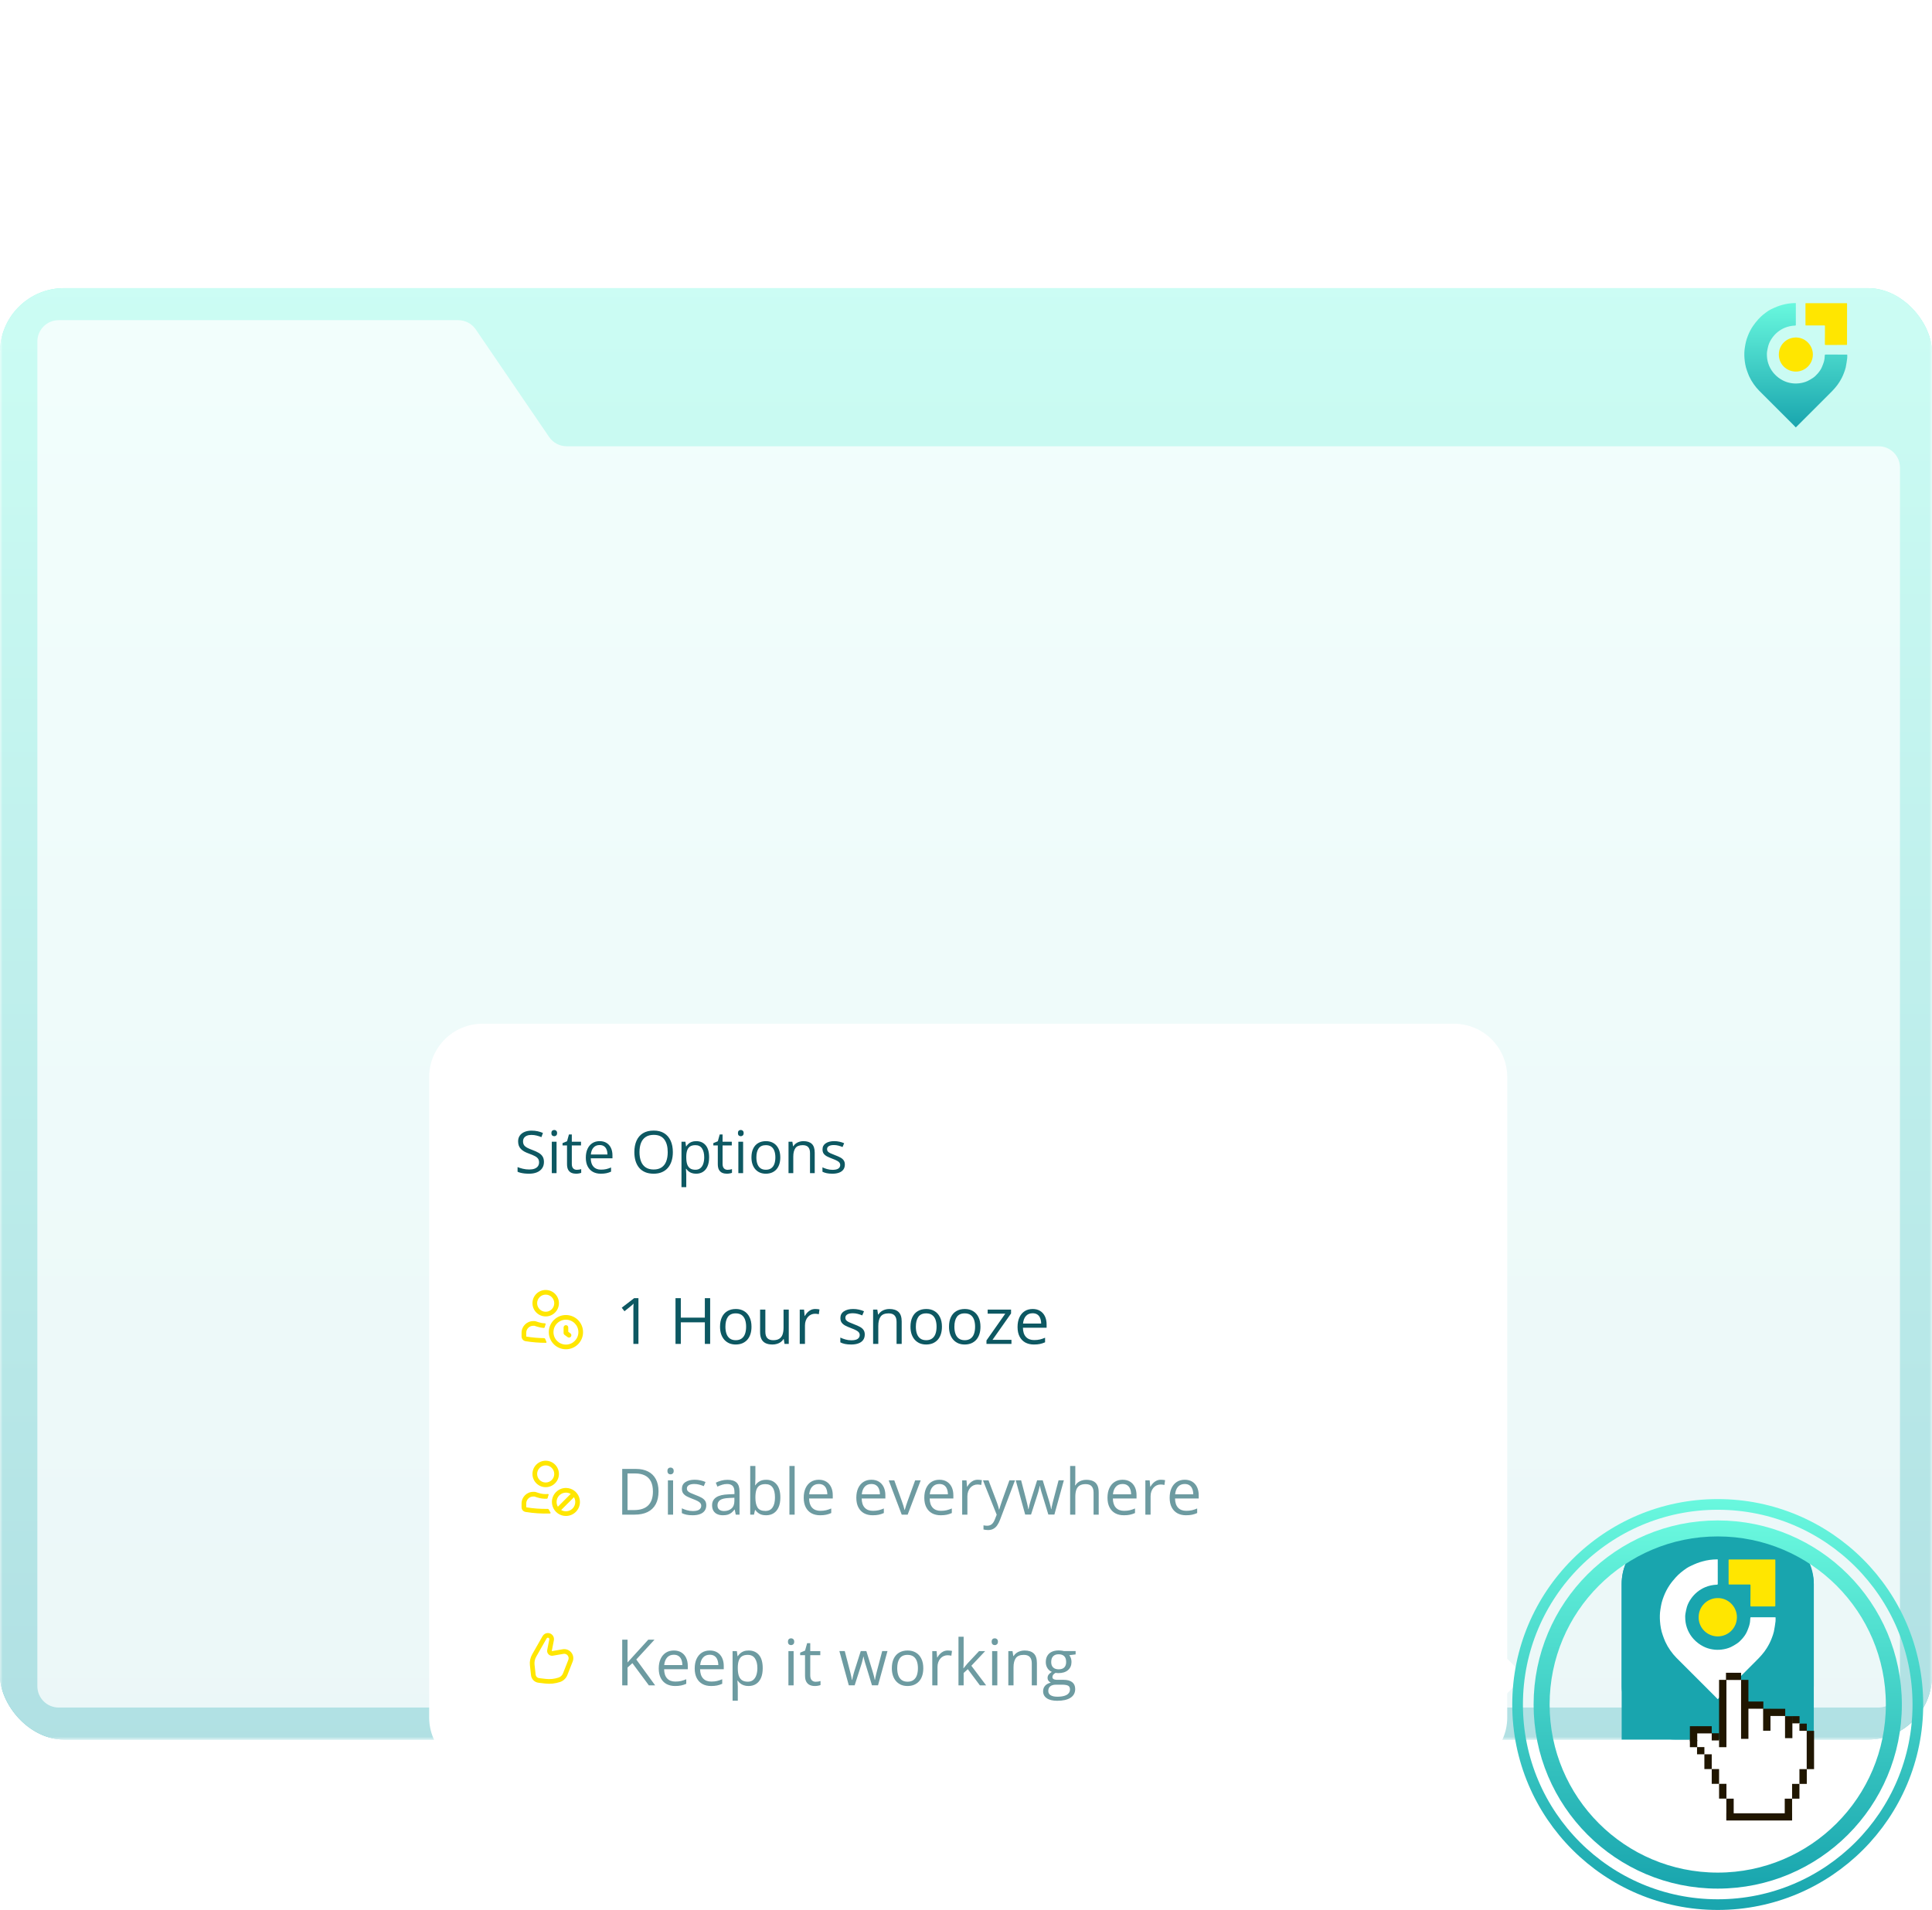 <svg width="362" height="358" viewBox="0 0 362 358" fill="none" xmlns="http://www.w3.org/2000/svg">
<mask id="mask0_1846_1750" style="mask-type:alpha" maskUnits="userSpaceOnUse" x="0" y="0" width="362" height="326">
<rect width="362" height="326" fill="#C4C4C4"/>
</mask>
<g mask="url(#mask0_1846_1750)">
<rect y="54" width="362" height="272" rx="12" fill="url(#paint0_linear_1846_1750)"/>
<rect y="54" width="362" height="272" rx="12" fill="white" fill-opacity="0.66"/>
<path d="M7 64C7 61.791 8.791 60 11 60H85.847C87.17 60 88.407 60.654 89.153 61.747L102.885 81.889C103.63 82.982 104.867 83.636 106.19 83.636H352C354.209 83.636 356 85.427 356 87.636V316C356 318.209 354.209 320 352 320H11C8.791 320 7 318.209 7 316V64Z" fill="white" fill-opacity="0.75"/>
</g>
<g filter="url(#filter0_d_1846_1750)">
<path fill-rule="evenodd" clip-rule="evenodd" d="M90.413 187.852C84.891 187.852 80.413 192.329 80.413 197.852V317.852C80.413 323.375 84.891 327.852 90.413 327.852H272.413C277.936 327.852 282.413 323.375 282.413 317.852V313.338L285.656 310.095L282.413 306.852V197.852C282.413 192.329 277.936 187.852 272.413 187.852H90.413Z" fill="white"/>
<path d="M101.919 213.763C101.919 214.228 101.802 214.626 101.57 214.955C101.341 215.281 101.018 215.53 100.603 215.702C100.188 215.874 99.699 215.959 99.137 215.959C98.839 215.959 98.558 215.945 98.293 215.917C98.028 215.888 97.785 215.847 97.563 215.793C97.341 215.739 97.146 215.673 96.977 215.594V214.719C97.246 214.83 97.574 214.934 97.96 215.03C98.347 215.123 98.752 215.17 99.174 215.17C99.568 215.17 99.901 215.118 100.173 215.014C100.445 214.907 100.651 214.755 100.791 214.558C100.934 214.357 101.006 214.117 101.006 213.838C101.006 213.569 100.947 213.346 100.828 213.167C100.71 212.984 100.513 212.819 100.238 212.672C99.966 212.522 99.593 212.363 99.121 212.194C98.787 212.076 98.494 211.947 98.24 211.808C97.985 211.664 97.772 211.503 97.6 211.324C97.429 211.145 97.298 210.938 97.208 210.701C97.122 210.465 97.079 210.194 97.079 209.89C97.079 209.471 97.185 209.113 97.396 208.816C97.611 208.515 97.907 208.286 98.283 208.128C98.662 207.967 99.097 207.887 99.588 207.887C100.007 207.887 100.393 207.926 100.748 208.005C101.106 208.084 101.434 208.189 101.731 208.322L101.446 209.106C101.163 208.988 100.863 208.889 100.544 208.811C100.229 208.732 99.903 208.692 99.566 208.692C99.23 208.692 98.945 208.743 98.712 208.843C98.483 208.939 98.308 209.077 98.186 209.256C98.064 209.435 98.003 209.648 98.003 209.896C98.003 210.171 98.061 210.4 98.175 210.583C98.293 210.766 98.48 210.929 98.734 211.072C98.992 211.211 99.332 211.358 99.754 211.512C100.216 211.681 100.608 211.86 100.931 212.049C101.253 212.236 101.498 212.465 101.666 212.737C101.835 213.005 101.919 213.347 101.919 213.763ZM104.282 209.965V215.852H103.391V209.965H104.282ZM103.847 207.763C103.994 207.763 104.119 207.812 104.223 207.908C104.33 208.001 104.384 208.148 104.384 208.349C104.384 208.546 104.33 208.692 104.223 208.789C104.119 208.886 103.994 208.934 103.847 208.934C103.693 208.934 103.564 208.886 103.46 208.789C103.36 208.692 103.31 208.546 103.31 208.349C103.31 208.148 103.36 208.001 103.46 207.908C103.564 207.812 103.693 207.763 103.847 207.763ZM108.074 215.229C108.221 215.229 108.371 215.216 108.525 215.191C108.679 215.166 108.805 215.136 108.901 215.1V215.793C108.797 215.84 108.652 215.879 108.466 215.911C108.284 215.943 108.105 215.959 107.929 215.959C107.618 215.959 107.335 215.906 107.08 215.798C106.826 215.687 106.622 215.501 106.468 215.24C106.318 214.978 106.243 214.617 106.243 214.155V210.664H105.405V210.229L106.248 209.879L106.602 208.601H107.14V209.965H108.864V210.664H107.14V214.128C107.14 214.497 107.224 214.772 107.392 214.955C107.564 215.138 107.791 215.229 108.074 215.229ZM112.36 209.858C112.862 209.858 113.291 209.969 113.649 210.191C114.007 210.413 114.281 210.724 114.471 211.125C114.661 211.523 114.756 211.988 114.756 212.522V213.075H110.69C110.701 213.766 110.872 214.293 111.205 214.654C111.538 215.016 112.008 215.197 112.613 215.197C112.985 215.197 113.314 215.163 113.601 215.095C113.887 215.027 114.185 214.926 114.493 214.794V215.578C114.195 215.711 113.9 215.807 113.606 215.868C113.316 215.929 112.973 215.959 112.575 215.959C112.009 215.959 111.515 215.845 111.093 215.616C110.674 215.383 110.348 215.043 110.115 214.595C109.882 214.148 109.766 213.6 109.766 212.952C109.766 212.318 109.872 211.77 110.083 211.308C110.298 210.843 110.599 210.485 110.985 210.234C111.376 209.983 111.834 209.858 112.36 209.858ZM112.349 210.588C111.873 210.588 111.494 210.744 111.211 211.056C110.928 211.367 110.76 211.802 110.706 212.361H113.821C113.818 212.01 113.762 211.702 113.655 211.437C113.551 211.168 113.391 210.961 113.177 210.814C112.962 210.664 112.686 210.588 112.349 210.588ZM126.073 211.915C126.073 212.52 125.996 213.072 125.842 213.569C125.688 214.063 125.459 214.49 125.154 214.848C124.853 215.202 124.479 215.476 124.032 215.669C123.584 215.863 123.065 215.959 122.474 215.959C121.865 215.959 121.334 215.863 120.879 215.669C120.428 215.476 120.052 215.2 119.751 214.842C119.454 214.484 119.23 214.056 119.079 213.559C118.933 213.061 118.859 212.509 118.859 211.904C118.859 211.102 118.992 210.399 119.257 209.793C119.522 209.188 119.923 208.717 120.46 208.381C121.001 208.044 121.677 207.876 122.49 207.876C123.267 207.876 123.921 208.042 124.451 208.375C124.984 208.708 125.387 209.178 125.659 209.783C125.935 210.384 126.073 211.095 126.073 211.915ZM119.821 211.915C119.821 212.581 119.916 213.158 120.105 213.645C120.295 214.132 120.585 214.507 120.975 214.772C121.369 215.037 121.869 215.17 122.474 215.17C123.083 215.17 123.58 215.037 123.967 214.772C124.357 214.507 124.646 214.132 124.832 213.645C125.018 213.158 125.111 212.581 125.111 211.915C125.111 210.902 124.898 210.11 124.472 209.541C124.05 208.968 123.389 208.682 122.49 208.682C121.881 208.682 121.38 208.812 120.986 209.074C120.592 209.335 120.299 209.708 120.105 210.191C119.916 210.671 119.821 211.245 119.821 211.915ZM130.455 209.858C131.189 209.858 131.775 210.11 132.212 210.615C132.649 211.12 132.867 211.879 132.867 212.893C132.867 213.562 132.767 214.124 132.566 214.579C132.366 215.034 132.083 215.378 131.718 215.61C131.356 215.843 130.928 215.959 130.434 215.959C130.122 215.959 129.849 215.918 129.612 215.836C129.376 215.754 129.174 215.643 129.005 215.503C128.837 215.363 128.697 215.211 128.586 215.046H128.522C128.533 215.186 128.545 215.354 128.559 215.551C128.577 215.748 128.586 215.92 128.586 216.067V218.484H127.689V209.965H128.425L128.543 210.835H128.586C128.701 210.656 128.841 210.493 129.005 210.347C129.17 210.196 129.37 210.078 129.607 209.992C129.847 209.903 130.13 209.858 130.455 209.858ZM130.3 210.61C129.891 210.61 129.562 210.689 129.311 210.846C129.064 211.004 128.884 211.24 128.769 211.555C128.654 211.867 128.593 212.259 128.586 212.731V212.903C128.586 213.401 128.64 213.822 128.747 214.166C128.858 214.509 129.039 214.771 129.29 214.95C129.544 215.129 129.884 215.218 130.31 215.218C130.676 215.218 130.98 215.12 131.224 214.923C131.467 214.726 131.648 214.452 131.766 214.101C131.888 213.747 131.949 213.34 131.949 212.882C131.949 212.187 131.813 211.636 131.54 211.228C131.272 210.816 130.858 210.61 130.3 210.61ZM136.326 215.229C136.473 215.229 136.623 215.216 136.777 215.191C136.931 215.166 137.057 215.136 137.153 215.1V215.793C137.049 215.84 136.904 215.879 136.718 215.911C136.536 215.943 136.356 215.959 136.181 215.959C135.87 215.959 135.587 215.906 135.332 215.798C135.078 215.687 134.874 215.501 134.72 215.24C134.57 214.978 134.495 214.617 134.495 214.155V210.664H133.657V210.229L134.5 209.879L134.854 208.601H135.391V209.965H137.116V210.664H135.391V214.128C135.391 214.497 135.476 214.772 135.644 214.955C135.816 215.138 136.043 215.229 136.326 215.229ZM139.237 209.965V215.852H138.346V209.965H139.237ZM138.802 207.763C138.949 207.763 139.074 207.812 139.178 207.908C139.286 208.001 139.339 208.148 139.339 208.349C139.339 208.546 139.286 208.692 139.178 208.789C139.074 208.886 138.949 208.934 138.802 208.934C138.648 208.934 138.519 208.886 138.415 208.789C138.315 208.692 138.265 208.546 138.265 208.349C138.265 208.148 138.315 208.001 138.415 207.908C138.519 207.812 138.648 207.763 138.802 207.763ZM146.203 212.898C146.203 213.381 146.141 213.813 146.016 214.192C145.89 214.572 145.709 214.892 145.473 215.154C145.237 215.415 144.95 215.616 144.614 215.755C144.281 215.891 143.903 215.959 143.48 215.959C143.086 215.959 142.725 215.891 142.395 215.755C142.07 215.616 141.787 215.415 141.547 215.154C141.31 214.892 141.126 214.572 140.994 214.192C140.865 213.813 140.8 213.381 140.8 212.898C140.8 212.253 140.909 211.706 141.128 211.254C141.346 210.8 141.658 210.454 142.062 210.218C142.471 209.978 142.956 209.858 143.518 209.858C144.055 209.858 144.524 209.978 144.925 210.218C145.33 210.458 145.643 210.805 145.865 211.26C146.091 211.711 146.203 212.257 146.203 212.898ZM141.724 212.898C141.724 213.371 141.787 213.781 141.912 214.128C142.037 214.475 142.231 214.744 142.492 214.934C142.753 215.123 143.09 215.218 143.502 215.218C143.91 215.218 144.245 215.123 144.506 214.934C144.771 214.744 144.966 214.475 145.092 214.128C145.217 213.781 145.28 213.371 145.28 212.898C145.28 212.429 145.217 212.024 145.092 211.684C144.966 211.34 144.773 211.075 144.512 210.889C144.25 210.703 143.912 210.61 143.496 210.61C142.884 210.61 142.435 210.812 142.148 211.217C141.865 211.621 141.724 212.182 141.724 212.898ZM150.533 209.858C151.231 209.858 151.759 210.03 152.117 210.374C152.475 210.714 152.654 211.262 152.654 212.017V215.852H151.773V212.076C151.773 211.586 151.661 211.219 151.435 210.975C151.213 210.732 150.871 210.61 150.409 210.61C149.757 210.61 149.299 210.794 149.034 211.163C148.769 211.532 148.637 212.067 148.637 212.769V215.852H147.745V209.965H148.465L148.599 210.814H148.647C148.773 210.606 148.932 210.433 149.125 210.293C149.319 210.15 149.535 210.042 149.775 209.971C150.015 209.896 150.268 209.858 150.533 209.858ZM158.299 214.241C158.299 214.617 158.204 214.934 158.015 215.191C157.828 215.446 157.56 215.637 157.209 215.766C156.862 215.895 156.446 215.959 155.963 215.959C155.551 215.959 155.195 215.927 154.894 215.863C154.593 215.798 154.33 215.707 154.104 215.589V214.767C154.344 214.885 154.631 214.993 154.964 215.089C155.297 215.186 155.637 215.234 155.984 215.234C156.493 215.234 156.862 215.152 157.091 214.987C157.32 214.823 157.434 214.599 157.434 214.316C157.434 214.155 157.388 214.013 157.295 213.892C157.205 213.766 157.053 213.646 156.838 213.532C156.623 213.414 156.326 213.285 155.947 213.145C155.571 213.002 155.245 212.86 154.969 212.721C154.697 212.577 154.486 212.404 154.335 212.2C154.189 211.996 154.115 211.731 154.115 211.405C154.115 210.907 154.316 210.526 154.717 210.261C155.121 209.992 155.651 209.858 156.307 209.858C156.661 209.858 156.992 209.894 157.3 209.965C157.612 210.033 157.902 210.126 158.17 210.245L157.87 210.959C157.626 210.855 157.366 210.767 157.091 210.696C156.815 210.624 156.534 210.588 156.247 210.588C155.836 210.588 155.519 210.656 155.297 210.792C155.078 210.929 154.969 211.115 154.969 211.351C154.969 211.534 155.019 211.684 155.12 211.802C155.223 211.92 155.388 212.031 155.614 212.135C155.839 212.239 156.136 212.361 156.505 212.5C156.874 212.637 157.193 212.778 157.461 212.925C157.73 213.068 157.936 213.243 158.079 213.451C158.226 213.655 158.299 213.918 158.299 214.241Z" fill="#0D5862"/>
<path fill-rule="evenodd" clip-rule="evenodd" d="M102.247 237.748C100.878 237.748 99.768 238.858 99.768 240.227C99.768 241.596 100.878 242.706 102.247 242.706C103.616 242.706 104.726 241.596 104.726 240.227C104.726 238.858 103.616 237.748 102.247 237.748ZM100.643 240.227C100.643 239.341 101.361 238.623 102.247 238.623C103.133 238.623 103.851 239.341 103.851 240.227C103.851 241.113 103.133 241.831 102.247 241.831C101.361 241.831 100.643 241.113 100.643 240.227Z" fill="#FFE600"/>
<path d="M98.601 245.769C98.601 245.044 99.189 244.456 99.913 244.456H100.112C100.128 244.456 100.143 244.459 100.158 244.464L100.662 244.628C101.059 244.758 101.467 244.837 101.878 244.867C101.965 244.873 102.041 244.813 102.06 244.728C102.104 244.538 102.162 244.352 102.231 244.173C102.262 244.094 102.204 244.006 102.119 244.004C101.719 243.992 101.32 243.923 100.934 243.797L100.429 243.632C100.327 243.598 100.22 243.581 100.112 243.581H99.913C98.705 243.581 97.726 244.561 97.726 245.769V246.462C97.726 246.901 98.044 247.276 98.478 247.347C99.737 247.552 101.008 247.654 102.28 247.652C102.369 247.652 102.424 247.557 102.385 247.477C102.299 247.306 102.225 247.128 102.164 246.944C102.131 246.846 102.041 246.777 101.937 246.775C100.827 246.76 99.718 246.663 98.619 246.483C98.609 246.482 98.601 246.473 98.601 246.462V245.769Z" fill="#FFE600"/>
<path d="M106.476 244.777C106.476 244.536 106.28 244.34 106.038 244.34C105.797 244.34 105.601 244.536 105.601 244.777V245.811C105.601 245.951 105.668 246.083 105.781 246.165L106.364 246.589C106.56 246.731 106.833 246.688 106.976 246.493C107.118 246.297 107.075 246.024 106.879 245.882L106.476 245.588V244.777Z" fill="#FFE600"/>
<path fill-rule="evenodd" clip-rule="evenodd" d="M106.038 248.861C107.81 248.861 109.247 247.424 109.247 245.652C109.247 243.88 107.81 242.444 106.038 242.444C104.267 242.444 102.83 243.88 102.83 245.652C102.83 247.424 104.267 248.861 106.038 248.861ZM106.038 247.986C107.327 247.986 108.372 246.941 108.372 245.652C108.372 244.364 107.327 243.319 106.038 243.319C104.75 243.319 103.705 244.364 103.705 245.652C103.705 246.941 104.75 247.986 106.038 247.986Z" fill="#FFE600"/>
<path d="M119.626 247.852H118.677V241.782C118.677 241.551 118.677 241.354 118.677 241.19C118.681 241.022 118.685 240.87 118.689 240.733C118.697 240.592 118.706 240.45 118.718 240.305C118.597 240.43 118.484 240.538 118.378 240.627C118.273 240.713 118.142 240.821 117.986 240.95L117.007 241.735L116.497 241.073L118.818 239.286H119.626V247.852ZM133.062 247.852H132.066V243.815H127.566V247.852H126.57V239.286H127.566V242.936H132.066V239.286H133.062V247.852ZM140.808 244.629C140.808 245.157 140.74 245.627 140.603 246.042C140.466 246.456 140.269 246.805 140.011 247.09C139.753 247.375 139.441 247.594 139.074 247.747C138.71 247.895 138.298 247.969 137.837 247.969C137.408 247.969 137.013 247.895 136.654 247.747C136.298 247.594 135.99 247.375 135.728 247.09C135.47 246.805 135.269 246.456 135.124 246.042C134.984 245.627 134.913 245.157 134.913 244.629C134.913 243.926 135.033 243.329 135.271 242.836C135.509 242.34 135.849 241.963 136.29 241.706C136.736 241.444 137.265 241.313 137.878 241.313C138.464 241.313 138.976 241.444 139.413 241.706C139.855 241.967 140.197 242.346 140.439 242.842C140.685 243.334 140.808 243.93 140.808 244.629ZM135.921 244.629C135.921 245.145 135.99 245.592 136.126 245.971C136.263 246.35 136.474 246.643 136.759 246.85C137.044 247.057 137.411 247.161 137.861 247.161C138.306 247.161 138.671 247.057 138.956 246.85C139.245 246.643 139.458 246.35 139.595 245.971C139.732 245.592 139.8 245.145 139.8 244.629C139.8 244.118 139.732 243.676 139.595 243.305C139.458 242.93 139.247 242.641 138.962 242.438C138.677 242.235 138.308 242.133 137.855 242.133C137.187 242.133 136.697 242.354 136.384 242.795C136.076 243.237 135.921 243.848 135.921 244.629ZM147.792 241.43V247.852H146.995L146.855 246.95H146.802C146.669 247.172 146.497 247.36 146.286 247.512C146.076 247.665 145.837 247.778 145.572 247.852C145.31 247.93 145.031 247.969 144.734 247.969C144.226 247.969 143.8 247.887 143.456 247.723C143.113 247.559 142.853 247.305 142.677 246.961C142.505 246.618 142.419 246.176 142.419 245.637V241.43H143.404V245.567C143.404 246.102 143.525 246.502 143.767 246.768C144.009 247.03 144.378 247.161 144.874 247.161C145.351 247.161 145.73 247.071 146.011 246.891C146.296 246.711 146.501 246.448 146.626 246.1C146.751 245.749 146.814 245.319 146.814 244.811V241.43H147.792ZM152.767 241.313C152.896 241.313 153.031 241.321 153.171 241.336C153.312 241.348 153.437 241.366 153.546 241.389L153.423 242.292C153.318 242.264 153.201 242.243 153.072 242.227C152.943 242.211 152.822 242.204 152.708 242.204C152.451 242.204 152.206 242.256 151.976 242.362C151.749 242.463 151.55 242.612 151.378 242.807C151.206 242.999 151.072 243.231 150.974 243.504C150.876 243.774 150.828 244.075 150.828 244.407V247.852H149.849V241.43H150.658L150.763 242.614H150.804C150.937 242.375 151.097 242.159 151.285 241.963C151.472 241.764 151.689 241.606 151.935 241.489C152.185 241.372 152.462 241.313 152.767 241.313ZM162.031 246.094C162.031 246.504 161.927 246.85 161.72 247.131C161.517 247.409 161.224 247.618 160.841 247.758C160.462 247.899 160.009 247.969 159.482 247.969C159.033 247.969 158.644 247.934 158.316 247.864C157.988 247.793 157.701 247.694 157.454 247.565V246.668C157.716 246.797 158.029 246.915 158.392 247.02C158.755 247.125 159.126 247.178 159.505 247.178C160.06 247.178 160.462 247.088 160.712 246.909C160.962 246.729 161.087 246.485 161.087 246.176C161.087 246 161.036 245.846 160.935 245.713C160.837 245.577 160.671 245.446 160.437 245.321C160.203 245.192 159.878 245.051 159.464 244.899C159.054 244.743 158.699 244.588 158.398 244.436C158.101 244.28 157.87 244.09 157.706 243.868C157.546 243.645 157.466 243.356 157.466 243C157.466 242.458 157.685 242.042 158.122 241.752C158.564 241.459 159.142 241.313 159.857 241.313C160.244 241.313 160.605 241.352 160.941 241.43C161.281 241.504 161.597 241.606 161.89 241.735L161.562 242.514C161.296 242.401 161.013 242.305 160.712 242.227C160.411 242.149 160.105 242.11 159.792 242.11C159.343 242.11 158.997 242.184 158.755 242.333C158.517 242.481 158.398 242.684 158.398 242.942C158.398 243.141 158.453 243.305 158.562 243.434C158.675 243.563 158.855 243.684 159.101 243.797C159.347 243.911 159.671 244.043 160.074 244.196C160.476 244.344 160.824 244.499 161.117 244.659C161.41 244.815 161.634 245.006 161.79 245.233C161.951 245.456 162.031 245.743 162.031 246.094ZM166.636 241.313C167.398 241.313 167.974 241.5 168.365 241.875C168.755 242.247 168.951 242.844 168.951 243.668V247.852H167.99V243.733C167.99 243.198 167.867 242.797 167.62 242.532C167.378 242.266 167.005 242.133 166.501 242.133C165.79 242.133 165.29 242.334 165.001 242.737C164.712 243.139 164.568 243.723 164.568 244.489V247.852H163.595V241.43H164.38L164.527 242.356H164.579C164.716 242.129 164.89 241.94 165.101 241.788C165.312 241.631 165.548 241.514 165.81 241.436C166.072 241.354 166.347 241.313 166.636 241.313ZM176.492 244.629C176.492 245.157 176.423 245.627 176.286 246.042C176.15 246.456 175.953 246.805 175.695 247.09C175.437 247.375 175.124 247.594 174.757 247.747C174.394 247.895 173.982 247.969 173.521 247.969C173.091 247.969 172.697 247.895 172.337 247.747C171.982 247.594 171.673 247.375 171.411 247.09C171.154 246.805 170.953 246.456 170.808 246.042C170.667 245.627 170.597 245.157 170.597 244.629C170.597 243.926 170.716 243.329 170.954 242.836C171.193 242.34 171.533 241.963 171.974 241.706C172.419 241.444 172.949 241.313 173.562 241.313C174.148 241.313 174.66 241.444 175.097 241.706C175.538 241.967 175.88 242.346 176.122 242.842C176.369 243.334 176.492 243.93 176.492 244.629ZM171.605 244.629C171.605 245.145 171.673 245.592 171.81 245.971C171.947 246.35 172.158 246.643 172.443 246.85C172.728 247.057 173.095 247.161 173.544 247.161C173.99 247.161 174.355 247.057 174.64 246.85C174.929 246.643 175.142 246.35 175.279 245.971C175.415 245.592 175.484 245.145 175.484 244.629C175.484 244.118 175.415 243.676 175.279 243.305C175.142 242.93 174.931 242.641 174.646 242.438C174.361 242.235 173.992 242.133 173.538 242.133C172.87 242.133 172.38 242.354 172.068 242.795C171.759 243.237 171.605 243.848 171.605 244.629ZM183.71 244.629C183.71 245.157 183.642 245.627 183.505 246.042C183.369 246.456 183.171 246.805 182.913 247.09C182.656 247.375 182.343 247.594 181.976 247.747C181.613 247.895 181.201 247.969 180.74 247.969C180.31 247.969 179.915 247.895 179.556 247.747C179.201 247.594 178.892 247.375 178.63 247.09C178.372 246.805 178.171 246.456 178.027 246.042C177.886 245.627 177.816 245.157 177.816 244.629C177.816 243.926 177.935 243.329 178.173 242.836C178.411 242.34 178.751 241.963 179.193 241.706C179.638 241.444 180.167 241.313 180.781 241.313C181.367 241.313 181.878 241.444 182.316 241.706C182.757 241.967 183.099 242.346 183.341 242.842C183.587 243.334 183.71 243.93 183.71 244.629ZM178.824 244.629C178.824 245.145 178.892 245.592 179.029 245.971C179.165 246.35 179.376 246.643 179.661 246.85C179.947 247.057 180.314 247.161 180.763 247.161C181.208 247.161 181.574 247.057 181.859 246.85C182.148 246.643 182.361 246.35 182.497 245.971C182.634 245.592 182.703 245.145 182.703 244.629C182.703 244.118 182.634 243.676 182.497 243.305C182.361 242.93 182.15 242.641 181.865 242.438C181.579 242.235 181.21 242.133 180.757 242.133C180.089 242.133 179.599 242.354 179.286 242.795C178.978 243.237 178.824 243.848 178.824 244.629ZM189.517 247.852H184.835V247.208L188.357 242.192H185.058V241.43H189.441V242.151L185.966 247.096H189.517V247.852ZM193.49 241.313C194.036 241.313 194.505 241.434 194.896 241.676C195.286 241.918 195.585 242.258 195.792 242.696C195.999 243.129 196.103 243.637 196.103 244.219V244.823H191.667C191.679 245.577 191.867 246.151 192.23 246.545C192.593 246.94 193.105 247.137 193.765 247.137C194.171 247.137 194.531 247.1 194.843 247.026C195.156 246.952 195.48 246.842 195.816 246.698V247.553C195.492 247.698 195.169 247.803 194.849 247.87C194.533 247.936 194.158 247.969 193.724 247.969C193.107 247.969 192.568 247.844 192.107 247.594C191.65 247.34 191.294 246.969 191.04 246.481C190.786 245.993 190.66 245.395 190.66 244.688C190.66 243.997 190.775 243.399 191.005 242.895C191.24 242.387 191.568 241.997 191.99 241.723C192.415 241.45 192.915 241.313 193.49 241.313ZM193.478 242.11C192.958 242.11 192.544 242.28 192.236 242.62C191.927 242.959 191.744 243.434 191.685 244.043H195.083C195.079 243.661 195.019 243.325 194.902 243.036C194.788 242.743 194.615 242.516 194.38 242.356C194.146 242.192 193.845 242.11 193.478 242.11Z" fill="#0D5862"/>
<path fill-rule="evenodd" clip-rule="evenodd" d="M102.247 269.748C100.878 269.748 99.768 270.858 99.768 272.227C99.768 273.596 100.878 274.706 102.247 274.706C103.616 274.706 104.726 273.596 104.726 272.227C104.726 270.858 103.616 269.748 102.247 269.748ZM100.643 272.227C100.643 271.341 101.361 270.623 102.247 270.623C103.133 270.623 103.851 271.341 103.851 272.227C103.851 273.113 103.133 273.831 102.247 273.831C101.361 273.831 100.643 273.113 100.643 272.227Z" fill="#FFE600"/>
<path d="M98.601 277.769C98.601 277.044 99.189 276.456 99.913 276.456H100.112C100.128 276.456 100.143 276.459 100.158 276.464L100.662 276.628C101.244 276.818 101.851 276.901 102.454 276.876C102.535 276.873 102.6 276.813 102.617 276.734C102.66 276.536 102.72 276.344 102.795 276.16C102.83 276.073 102.759 275.976 102.665 275.985C102.085 276.043 101.495 275.98 100.934 275.797L100.429 275.632C100.327 275.598 100.22 275.581 100.112 275.581H99.913C98.705 275.581 97.726 276.561 97.726 277.769V278.462C97.726 278.901 98.044 279.276 98.478 279.347C99.992 279.594 101.524 279.691 103.052 279.639C103.147 279.635 103.198 279.525 103.145 279.447C103.032 279.281 102.933 279.105 102.849 278.92C102.809 278.832 102.721 278.773 102.623 278.774C101.285 278.797 99.945 278.7 98.619 278.483C98.609 278.482 98.601 278.473 98.601 278.462V277.769Z" fill="#FFE600"/>
<path fill-rule="evenodd" clip-rule="evenodd" d="M103.413 277.477C103.413 278.044 103.593 278.569 103.899 278.998C104.069 279.237 104.278 279.447 104.517 279.617C104.947 279.922 105.472 280.102 106.038 280.102C107.488 280.102 108.663 278.927 108.663 277.477C108.663 276.91 108.484 276.385 108.178 275.956C108.008 275.717 107.799 275.508 107.559 275.338C107.13 275.032 106.605 274.852 106.038 274.852C104.589 274.852 103.413 276.027 103.413 277.477ZM106.038 279.227C105.714 279.227 105.41 279.139 105.149 278.985L107.546 276.588C107.7 276.849 107.788 277.153 107.788 277.477C107.788 278.444 107.005 279.227 106.038 279.227ZM104.531 278.366L106.927 275.97C106.667 275.816 106.363 275.727 106.038 275.727C105.072 275.727 104.288 276.511 104.288 277.477C104.288 277.802 104.377 278.106 104.531 278.366Z" fill="#FFE600"/>
<path opacity="0.6" d="M123.388 275.487C123.388 276.452 123.212 277.258 122.861 277.907C122.509 278.551 121.999 279.038 121.331 279.366C120.667 279.69 119.861 279.852 118.911 279.852H116.585V271.286H119.169C120.04 271.286 120.79 271.446 121.419 271.766C122.048 272.083 122.533 272.553 122.872 273.178C123.216 273.799 123.388 274.569 123.388 275.487ZM122.339 275.522C122.339 274.752 122.21 274.118 121.953 273.618C121.699 273.118 121.324 272.747 120.828 272.504C120.335 272.258 119.732 272.135 119.017 272.135H117.581V278.997H118.794C119.974 278.997 120.859 278.706 121.449 278.124C122.042 277.542 122.339 276.674 122.339 275.522ZM126.119 273.43V279.852H125.146V273.43H126.119ZM125.644 271.028C125.804 271.028 125.941 271.081 126.054 271.186C126.171 271.288 126.23 271.448 126.23 271.667C126.23 271.881 126.171 272.042 126.054 272.147C125.941 272.252 125.804 272.305 125.644 272.305C125.476 272.305 125.335 272.252 125.222 272.147C125.113 272.042 125.058 271.881 125.058 271.667C125.058 271.448 125.113 271.288 125.222 271.186C125.335 271.081 125.476 271.028 125.644 271.028ZM132.335 278.094C132.335 278.504 132.232 278.85 132.025 279.131C131.822 279.409 131.529 279.618 131.146 279.758C130.767 279.899 130.314 279.969 129.786 279.969C129.337 279.969 128.949 279.934 128.62 279.864C128.292 279.793 128.005 279.694 127.759 279.565V278.668C128.021 278.797 128.333 278.915 128.697 279.02C129.06 279.125 129.431 279.178 129.81 279.178C130.365 279.178 130.767 279.088 131.017 278.909C131.267 278.729 131.392 278.485 131.392 278.176C131.392 278 131.341 277.846 131.24 277.713C131.142 277.577 130.976 277.446 130.742 277.321C130.507 277.192 130.183 277.051 129.769 276.899C129.359 276.743 129.003 276.588 128.703 276.436C128.406 276.28 128.175 276.09 128.011 275.868C127.851 275.645 127.771 275.356 127.771 275C127.771 274.458 127.99 274.042 128.427 273.752C128.869 273.459 129.447 273.313 130.161 273.313C130.548 273.313 130.91 273.352 131.245 273.43C131.585 273.504 131.902 273.606 132.195 273.735L131.867 274.514C131.601 274.401 131.318 274.305 131.017 274.227C130.716 274.149 130.41 274.11 130.097 274.11C129.648 274.11 129.302 274.184 129.06 274.333C128.822 274.481 128.703 274.684 128.703 274.942C128.703 275.141 128.757 275.305 128.867 275.434C128.98 275.563 129.16 275.684 129.406 275.797C129.652 275.911 129.976 276.043 130.378 276.196C130.781 276.344 131.128 276.499 131.421 276.659C131.714 276.815 131.939 277.006 132.095 277.233C132.255 277.456 132.335 277.743 132.335 278.094ZM136.302 273.325C137.068 273.325 137.636 273.497 138.007 273.84C138.378 274.184 138.564 274.733 138.564 275.487V279.852H137.855L137.667 278.903H137.62C137.441 279.137 137.253 279.334 137.058 279.495C136.863 279.651 136.636 279.77 136.378 279.852C136.124 279.93 135.812 279.969 135.441 279.969C135.05 279.969 134.703 279.901 134.398 279.764C134.097 279.627 133.859 279.42 133.683 279.143C133.511 278.866 133.425 278.514 133.425 278.088C133.425 277.448 133.679 276.956 134.187 276.612C134.695 276.268 135.468 276.081 136.507 276.049L137.615 276.002V275.61C137.615 275.055 137.495 274.667 137.257 274.444C137.019 274.221 136.683 274.11 136.249 274.11C135.913 274.11 135.593 274.159 135.288 274.256C134.984 274.354 134.695 274.469 134.421 274.602L134.122 273.864C134.411 273.715 134.744 273.588 135.119 273.483C135.494 273.377 135.888 273.325 136.302 273.325ZM137.603 276.688L136.624 276.729C135.824 276.76 135.259 276.891 134.931 277.122C134.603 277.352 134.439 277.678 134.439 278.1C134.439 278.467 134.55 278.739 134.773 278.915C134.995 279.09 135.29 279.178 135.658 279.178C136.228 279.178 136.695 279.02 137.058 278.704C137.421 278.387 137.603 277.913 137.603 277.28V276.688ZM141.54 270.735V273.014C141.54 273.276 141.533 273.53 141.517 273.776C141.505 274.022 141.495 274.213 141.488 274.35H141.54C141.716 274.061 141.97 273.817 142.302 273.618C142.634 273.418 143.058 273.319 143.574 273.319C144.378 273.319 145.019 273.598 145.495 274.157C145.976 274.711 146.216 275.538 146.216 276.635C146.216 277.358 146.107 277.967 145.888 278.463C145.669 278.959 145.361 279.334 144.962 279.588C144.564 279.842 144.093 279.969 143.55 279.969C143.042 279.969 142.624 279.875 142.296 279.688C141.972 279.497 141.722 279.264 141.546 278.991H141.47L141.271 279.852H140.568V270.735H141.54ZM143.415 274.133C142.951 274.133 142.581 274.225 142.308 274.409C142.035 274.588 141.837 274.862 141.716 275.229C141.599 275.592 141.54 276.053 141.54 276.612V276.665C141.54 277.473 141.675 278.092 141.945 278.522C142.214 278.948 142.704 279.161 143.415 279.161C144.013 279.161 144.46 278.942 144.757 278.504C145.058 278.067 145.208 277.442 145.208 276.629C145.208 275.801 145.06 275.178 144.763 274.76C144.47 274.342 144.021 274.133 143.415 274.133ZM148.894 279.852H147.915V270.735H148.894V279.852ZM153.423 273.313C153.97 273.313 154.439 273.434 154.829 273.676C155.22 273.918 155.519 274.258 155.726 274.696C155.933 275.129 156.036 275.637 156.036 276.219V276.823H151.601C151.613 277.577 151.8 278.151 152.163 278.545C152.527 278.94 153.038 279.137 153.699 279.137C154.105 279.137 154.464 279.1 154.777 279.026C155.089 278.952 155.413 278.842 155.749 278.698V279.553C155.425 279.698 155.103 279.803 154.783 279.87C154.466 279.936 154.091 279.969 153.658 279.969C153.04 279.969 152.501 279.844 152.04 279.594C151.583 279.34 151.228 278.969 150.974 278.481C150.72 277.993 150.593 277.395 150.593 276.688C150.593 275.997 150.708 275.399 150.939 274.895C151.173 274.387 151.501 273.997 151.923 273.723C152.349 273.45 152.849 273.313 153.423 273.313ZM153.411 274.11C152.892 274.11 152.478 274.28 152.169 274.62C151.861 274.959 151.677 275.434 151.619 276.043H155.017C155.013 275.661 154.953 275.325 154.835 275.036C154.722 274.743 154.548 274.516 154.314 274.356C154.079 274.192 153.779 274.11 153.411 274.11ZM163.279 273.313C163.826 273.313 164.294 273.434 164.685 273.676C165.076 273.918 165.374 274.258 165.581 274.696C165.788 275.129 165.892 275.637 165.892 276.219V276.823H161.456C161.468 277.577 161.656 278.151 162.019 278.545C162.382 278.94 162.894 279.137 163.554 279.137C163.96 279.137 164.32 279.1 164.632 279.026C164.945 278.952 165.269 278.842 165.605 278.698V279.553C165.281 279.698 164.958 279.803 164.638 279.87C164.322 279.936 163.947 279.969 163.513 279.969C162.896 279.969 162.357 279.844 161.896 279.594C161.439 279.34 161.083 278.969 160.829 278.481C160.576 277.993 160.449 277.395 160.449 276.688C160.449 275.997 160.564 275.399 160.794 274.895C161.029 274.387 161.357 273.997 161.779 273.723C162.204 273.45 162.704 273.313 163.279 273.313ZM163.267 274.11C162.747 274.11 162.333 274.28 162.025 274.62C161.716 274.959 161.533 275.434 161.474 276.043H164.872C164.869 275.661 164.808 275.325 164.691 275.036C164.578 274.743 164.404 274.516 164.169 274.356C163.935 274.192 163.634 274.11 163.267 274.11ZM168.956 279.852L166.519 273.43H167.562L168.974 277.315C169.072 277.581 169.171 277.874 169.273 278.194C169.374 278.514 169.445 278.772 169.484 278.967H169.525C169.572 278.772 169.65 278.514 169.759 278.194C169.869 277.87 169.968 277.577 170.058 277.315L171.47 273.43H172.513L170.07 279.852H168.956ZM176.017 273.313C176.564 273.313 177.033 273.434 177.423 273.676C177.814 273.918 178.113 274.258 178.32 274.696C178.527 275.129 178.63 275.637 178.63 276.219V276.823H174.195C174.206 277.577 174.394 278.151 174.757 278.545C175.12 278.94 175.632 279.137 176.292 279.137C176.699 279.137 177.058 279.1 177.37 279.026C177.683 278.952 178.007 278.842 178.343 278.698V279.553C178.019 279.698 177.697 279.803 177.376 279.87C177.06 279.936 176.685 279.969 176.251 279.969C175.634 279.969 175.095 279.844 174.634 279.594C174.177 279.34 173.822 278.969 173.568 278.481C173.314 277.993 173.187 277.395 173.187 276.688C173.187 275.997 173.302 275.399 173.533 274.895C173.767 274.387 174.095 273.997 174.517 273.723C174.943 273.45 175.443 273.313 176.017 273.313ZM176.005 274.11C175.486 274.11 175.072 274.28 174.763 274.62C174.454 274.959 174.271 275.434 174.212 276.043H177.611C177.607 275.661 177.546 275.325 177.429 275.036C177.316 274.743 177.142 274.516 176.908 274.356C176.673 274.192 176.372 274.11 176.005 274.11ZM183.201 273.313C183.329 273.313 183.464 273.321 183.605 273.336C183.745 273.348 183.87 273.366 183.98 273.389L183.857 274.292C183.751 274.264 183.634 274.243 183.505 274.227C183.376 274.211 183.255 274.204 183.142 274.204C182.884 274.204 182.64 274.256 182.41 274.362C182.183 274.463 181.984 274.612 181.812 274.807C181.64 274.999 181.505 275.231 181.408 275.504C181.31 275.774 181.261 276.075 181.261 276.407V279.852H180.283V273.43H181.091L181.197 274.614H181.238C181.37 274.375 181.531 274.159 181.718 273.963C181.906 273.764 182.122 273.606 182.369 273.489C182.619 273.372 182.896 273.313 183.201 273.313ZM184.179 273.43H185.222L186.64 277.157C186.722 277.375 186.798 277.586 186.869 277.79C186.939 277.989 187.001 278.18 187.056 278.364C187.111 278.547 187.154 278.725 187.185 278.897H187.226C187.281 278.702 187.359 278.446 187.46 278.129C187.562 277.809 187.671 277.483 187.788 277.151L189.13 273.43H190.179L187.384 280.795C187.236 281.19 187.062 281.534 186.863 281.827C186.667 282.12 186.429 282.344 186.148 282.5C185.867 282.661 185.527 282.741 185.128 282.741C184.945 282.741 184.783 282.729 184.642 282.706C184.501 282.686 184.38 282.663 184.279 282.635V281.856C184.365 281.875 184.468 281.893 184.589 281.909C184.714 281.924 184.843 281.932 184.976 281.932C185.218 281.932 185.427 281.885 185.603 281.792C185.783 281.702 185.937 281.569 186.066 281.393C186.195 281.217 186.306 281.008 186.4 280.766L186.751 279.864L184.179 273.43ZM196.431 279.84L195.288 276.102C195.238 275.942 195.189 275.786 195.142 275.633C195.099 275.477 195.058 275.329 195.019 275.188C194.984 275.043 194.951 274.911 194.919 274.79C194.892 274.665 194.869 274.557 194.849 274.467H194.808C194.792 274.557 194.771 274.665 194.744 274.79C194.716 274.911 194.683 275.043 194.644 275.188C194.609 275.333 194.57 275.485 194.527 275.645C194.484 275.801 194.435 275.959 194.38 276.12L193.185 279.84H192.089L190.32 273.418H191.328L192.253 276.963C192.316 277.198 192.374 277.43 192.429 277.661C192.488 277.887 192.536 278.102 192.576 278.305C192.619 278.504 192.65 278.678 192.669 278.827H192.716C192.74 278.729 192.765 278.612 192.792 278.475C192.824 278.338 192.857 278.194 192.892 278.042C192.931 277.885 192.972 277.731 193.015 277.579C193.058 277.422 193.101 277.276 193.144 277.139L194.328 273.418H195.376L196.519 277.133C196.578 277.321 196.634 277.516 196.689 277.719C196.747 277.922 196.8 278.12 196.847 278.311C196.894 278.499 196.927 278.667 196.947 278.815H196.994C197.009 278.682 197.038 278.518 197.081 278.323C197.124 278.127 197.173 277.913 197.228 277.678C197.286 277.444 197.347 277.206 197.41 276.963L198.347 273.418H199.337L197.562 279.84H196.431ZM201.482 270.735V273.459C201.482 273.616 201.478 273.774 201.47 273.934C201.462 274.09 201.449 274.235 201.429 274.368H201.494C201.626 274.141 201.794 273.952 201.997 273.799C202.204 273.643 202.439 273.526 202.701 273.448C202.962 273.366 203.24 273.325 203.533 273.325C204.048 273.325 204.478 273.407 204.822 273.571C205.169 273.735 205.429 273.989 205.601 274.333C205.777 274.676 205.865 275.122 205.865 275.668V279.852H204.904V275.733C204.904 275.198 204.781 274.797 204.535 274.532C204.292 274.266 203.919 274.133 203.415 274.133C202.939 274.133 202.558 274.225 202.273 274.409C201.992 274.588 201.788 274.854 201.663 275.206C201.542 275.557 201.482 275.987 201.482 276.495V279.852H200.509V270.735H201.482ZM210.341 273.313C210.888 273.313 211.357 273.434 211.747 273.676C212.138 273.918 212.437 274.258 212.644 274.696C212.851 275.129 212.954 275.637 212.954 276.219V276.823H208.519C208.531 277.577 208.718 278.151 209.081 278.545C209.445 278.94 209.956 279.137 210.617 279.137C211.023 279.137 211.382 279.1 211.695 279.026C212.007 278.952 212.331 278.842 212.667 278.698V279.553C212.343 279.698 212.021 279.803 211.701 279.87C211.384 279.936 211.009 279.969 210.576 279.969C209.958 279.969 209.419 279.844 208.958 279.594C208.501 279.34 208.146 278.969 207.892 278.481C207.638 277.993 207.511 277.395 207.511 276.688C207.511 275.997 207.626 275.399 207.857 274.895C208.091 274.387 208.419 273.997 208.841 273.723C209.267 273.45 209.767 273.313 210.341 273.313ZM210.329 274.11C209.81 274.11 209.396 274.28 209.087 274.62C208.779 274.959 208.595 275.434 208.536 276.043H211.935C211.931 275.661 211.87 275.325 211.753 275.036C211.64 274.743 211.466 274.516 211.232 274.356C210.997 274.192 210.697 274.11 210.329 274.11ZM217.525 273.313C217.654 273.313 217.788 273.321 217.929 273.336C218.07 273.348 218.195 273.366 218.304 273.389L218.181 274.292C218.076 274.264 217.958 274.243 217.829 274.227C217.701 274.211 217.579 274.204 217.466 274.204C217.208 274.204 216.964 274.256 216.734 274.362C216.507 274.463 216.308 274.612 216.136 274.807C215.964 274.999 215.829 275.231 215.732 275.504C215.634 275.774 215.585 276.075 215.585 276.407V279.852H214.607V273.43H215.415L215.521 274.614H215.562C215.695 274.375 215.855 274.159 216.042 273.963C216.23 273.764 216.447 273.606 216.693 273.489C216.943 273.372 217.22 273.313 217.525 273.313ZM221.99 273.313C222.536 273.313 223.005 273.434 223.396 273.676C223.786 273.918 224.085 274.258 224.292 274.696C224.499 275.129 224.603 275.637 224.603 276.219V276.823H220.167C220.179 277.577 220.367 278.151 220.73 278.545C221.093 278.94 221.605 279.137 222.265 279.137C222.671 279.137 223.031 279.1 223.343 279.026C223.656 278.952 223.98 278.842 224.316 278.698V279.553C223.992 279.698 223.669 279.803 223.349 279.87C223.033 279.936 222.658 279.969 222.224 279.969C221.607 279.969 221.068 279.844 220.607 279.594C220.15 279.34 219.794 278.969 219.54 278.481C219.286 277.993 219.16 277.395 219.16 276.688C219.16 275.997 219.275 275.399 219.505 274.895C219.74 274.387 220.068 273.997 220.49 273.723C220.915 273.45 221.415 273.313 221.99 273.313ZM221.978 274.11C221.458 274.11 221.044 274.28 220.736 274.62C220.427 274.959 220.244 275.434 220.185 276.043H223.583C223.579 275.661 223.519 275.325 223.402 275.036C223.288 274.743 223.115 274.516 222.88 274.356C222.646 274.192 222.345 274.11 221.978 274.11Z" fill="#0D5862"/>
<path fill-rule="evenodd" clip-rule="evenodd" d="M102.656 302.915C102.56 302.915 102.47 302.967 102.422 303.051L100.47 306.477C100.211 306.931 100.103 307.455 100.16 307.975L100.366 309.85C100.403 310.183 100.664 310.447 100.998 310.487L102.233 310.634C103.048 310.731 103.874 310.647 104.653 310.388C105.038 310.26 105.346 309.968 105.495 309.59L106.489 307.064C106.513 307.002 106.53 306.938 106.539 306.872C106.614 306.317 106.128 305.848 105.576 305.944L103.583 306.29C102.954 306.4 102.41 305.844 102.533 305.217L102.921 303.236C102.954 303.07 102.826 302.915 102.656 302.915ZM101.662 302.618C101.865 302.26 102.245 302.04 102.656 302.04C103.377 302.04 103.919 302.697 103.78 303.405L103.392 305.385C103.39 305.394 103.391 305.399 103.392 305.403C103.394 305.407 103.397 305.413 103.401 305.418C103.406 305.423 103.412 305.426 103.416 305.427C103.42 305.429 103.425 305.43 103.434 305.428L105.426 305.082C106.561 304.885 107.561 305.848 107.406 306.99C107.388 307.125 107.353 307.258 107.303 307.385L106.309 309.911C106.066 310.529 105.56 311.008 104.93 311.218C104.028 311.518 103.072 311.615 102.129 311.503L100.894 311.356C100.157 311.268 99.577 310.683 99.496 309.945L99.29 308.07C99.213 307.368 99.36 306.658 99.71 306.044L101.662 302.618Z" fill="#FFE600"/>
<path opacity="0.6" d="M122.761 311.852H121.583L118.495 307.686L117.581 308.506V311.852H116.585V303.286H117.581V307.557C117.804 307.303 118.033 307.051 118.267 306.801C118.501 306.547 118.734 306.292 118.964 306.034L121.466 303.286H122.632L119.222 307L122.761 311.852ZM126.259 305.313C126.806 305.313 127.275 305.434 127.665 305.676C128.056 305.918 128.355 306.258 128.562 306.696C128.769 307.129 128.872 307.637 128.872 308.219V308.823H124.437C124.449 309.577 124.636 310.151 124.999 310.545C125.363 310.94 125.874 311.137 126.535 311.137C126.941 311.137 127.3 311.1 127.613 311.026C127.925 310.952 128.249 310.842 128.585 310.698V311.553C128.261 311.698 127.939 311.803 127.619 311.87C127.302 311.936 126.927 311.969 126.494 311.969C125.876 311.969 125.337 311.844 124.876 311.594C124.419 311.34 124.064 310.969 123.81 310.481C123.556 309.993 123.429 309.395 123.429 308.688C123.429 307.997 123.544 307.399 123.775 306.895C124.009 306.387 124.337 305.997 124.759 305.723C125.185 305.45 125.685 305.313 126.259 305.313ZM126.247 306.11C125.728 306.11 125.314 306.28 125.005 306.62C124.697 306.959 124.513 307.434 124.454 308.043H127.853C127.849 307.661 127.788 307.325 127.671 307.036C127.558 306.743 127.384 306.516 127.15 306.356C126.915 306.192 126.615 306.11 126.247 306.11ZM132.997 305.313C133.544 305.313 134.013 305.434 134.404 305.676C134.794 305.918 135.093 306.258 135.3 306.696C135.507 307.129 135.611 307.637 135.611 308.219V308.823H131.175C131.187 309.577 131.374 310.151 131.738 310.545C132.101 310.94 132.613 311.137 133.273 311.137C133.679 311.137 134.038 311.1 134.351 311.026C134.663 310.952 134.988 310.842 135.324 310.698V311.553C134.999 311.698 134.677 311.803 134.357 311.87C134.04 311.936 133.665 311.969 133.232 311.969C132.615 311.969 132.076 311.844 131.615 311.594C131.158 311.34 130.802 310.969 130.548 310.481C130.294 309.993 130.167 309.395 130.167 308.688C130.167 307.997 130.283 307.399 130.513 306.895C130.747 306.387 131.076 305.997 131.497 305.723C131.923 305.45 132.423 305.313 132.997 305.313ZM132.986 306.11C132.466 306.11 132.052 306.28 131.744 306.62C131.435 306.959 131.251 307.434 131.193 308.043H134.591C134.587 307.661 134.527 307.325 134.41 307.036C134.296 306.743 134.122 306.516 133.888 306.356C133.654 306.192 133.353 306.11 132.986 306.11ZM140.281 305.313C141.081 305.313 141.72 305.588 142.197 306.139C142.673 306.69 142.911 307.518 142.911 308.624C142.911 309.354 142.802 309.967 142.583 310.463C142.365 310.959 142.056 311.334 141.658 311.588C141.263 311.842 140.796 311.969 140.257 311.969C139.917 311.969 139.619 311.924 139.361 311.834C139.103 311.745 138.882 311.624 138.699 311.471C138.515 311.319 138.363 311.153 138.242 310.973H138.171C138.183 311.125 138.197 311.309 138.212 311.524C138.232 311.739 138.242 311.926 138.242 312.086V314.723H137.263V305.43H138.066L138.195 306.379H138.242C138.367 306.184 138.519 306.006 138.699 305.846C138.878 305.682 139.097 305.553 139.355 305.459C139.617 305.362 139.925 305.313 140.281 305.313ZM140.111 306.133C139.665 306.133 139.306 306.219 139.033 306.391C138.763 306.563 138.566 306.821 138.441 307.165C138.316 307.504 138.249 307.932 138.242 308.448V308.635C138.242 309.178 138.3 309.637 138.417 310.012C138.538 310.387 138.736 310.672 139.009 310.868C139.286 311.063 139.658 311.161 140.122 311.161C140.521 311.161 140.853 311.053 141.119 310.838C141.384 310.624 141.581 310.325 141.71 309.942C141.843 309.555 141.91 309.112 141.91 308.612C141.91 307.854 141.761 307.252 141.464 306.807C141.171 306.358 140.72 306.133 140.111 306.133ZM148.701 305.43V311.852H147.728V305.43H148.701ZM148.226 303.028C148.386 303.028 148.523 303.081 148.636 303.186C148.753 303.288 148.812 303.448 148.812 303.667C148.812 303.881 148.753 304.042 148.636 304.147C148.523 304.252 148.386 304.305 148.226 304.305C148.058 304.305 147.917 304.252 147.804 304.147C147.695 304.042 147.64 303.881 147.64 303.667C147.64 303.448 147.695 303.288 147.804 303.186C147.917 303.081 148.058 303.028 148.226 303.028ZM152.837 311.172C152.997 311.172 153.161 311.159 153.329 311.131C153.497 311.104 153.634 311.071 153.74 311.032V311.788C153.626 311.838 153.468 311.881 153.265 311.917C153.066 311.952 152.87 311.969 152.679 311.969C152.339 311.969 152.031 311.911 151.753 311.793C151.476 311.672 151.253 311.469 151.085 311.184C150.921 310.899 150.839 310.504 150.839 310V306.192H149.925V305.717L150.845 305.336L151.232 303.942H151.818V305.43H153.699V306.192H151.818V309.971C151.818 310.374 151.91 310.674 152.093 310.874C152.281 311.073 152.529 311.172 152.837 311.172ZM163.384 311.84L162.242 308.102C162.191 307.942 162.142 307.786 162.095 307.633C162.052 307.477 162.011 307.329 161.972 307.188C161.937 307.043 161.904 306.911 161.872 306.79C161.845 306.665 161.822 306.557 161.802 306.467H161.761C161.745 306.557 161.724 306.665 161.697 306.79C161.669 306.911 161.636 307.043 161.597 307.188C161.562 307.333 161.523 307.485 161.48 307.645C161.437 307.801 161.388 307.959 161.333 308.12L160.138 311.84H159.042L157.273 305.418H158.281L159.206 308.963C159.269 309.198 159.328 309.43 159.382 309.661C159.441 309.887 159.49 310.102 159.529 310.305C159.572 310.504 159.603 310.678 159.622 310.827H159.669C159.693 310.729 159.718 310.612 159.745 310.475C159.777 310.338 159.81 310.194 159.845 310.042C159.884 309.885 159.925 309.731 159.968 309.579C160.011 309.422 160.054 309.276 160.097 309.139L161.281 305.418H162.329L163.472 309.133C163.531 309.321 163.587 309.516 163.642 309.719C163.701 309.922 163.753 310.12 163.8 310.311C163.847 310.499 163.88 310.667 163.9 310.815H163.947C163.962 310.682 163.992 310.518 164.035 310.323C164.078 310.127 164.126 309.913 164.181 309.678C164.24 309.444 164.3 309.206 164.363 308.963L165.3 305.418H166.29L164.515 311.84H163.384ZM172.999 308.629C172.999 309.157 172.931 309.627 172.794 310.042C172.658 310.456 172.46 310.805 172.203 311.09C171.945 311.375 171.632 311.594 171.265 311.747C170.902 311.895 170.49 311.969 170.029 311.969C169.599 311.969 169.204 311.895 168.845 311.747C168.49 311.594 168.181 311.375 167.919 311.09C167.661 310.805 167.46 310.456 167.316 310.042C167.175 309.627 167.105 309.157 167.105 308.629C167.105 307.926 167.224 307.329 167.462 306.836C167.701 306.34 168.04 305.963 168.482 305.706C168.927 305.444 169.456 305.313 170.07 305.313C170.656 305.313 171.167 305.444 171.605 305.706C172.046 305.967 172.388 306.346 172.63 306.842C172.876 307.334 172.999 307.93 172.999 308.629ZM168.113 308.629C168.113 309.145 168.181 309.592 168.318 309.971C168.454 310.35 168.665 310.643 168.951 310.85C169.236 311.057 169.603 311.161 170.052 311.161C170.497 311.161 170.863 311.057 171.148 310.85C171.437 310.643 171.65 310.35 171.786 309.971C171.923 309.592 171.992 309.145 171.992 308.629C171.992 308.118 171.923 307.676 171.786 307.305C171.65 306.93 171.439 306.641 171.154 306.438C170.869 306.235 170.499 306.133 170.046 306.133C169.378 306.133 168.888 306.354 168.576 306.795C168.267 307.237 168.113 307.848 168.113 308.629ZM177.599 305.313C177.728 305.313 177.863 305.321 178.003 305.336C178.144 305.348 178.269 305.366 178.378 305.389L178.255 306.292C178.15 306.264 178.033 306.243 177.904 306.227C177.775 306.211 177.654 306.204 177.54 306.204C177.283 306.204 177.038 306.256 176.808 306.362C176.581 306.463 176.382 306.612 176.21 306.807C176.038 306.999 175.904 307.231 175.806 307.504C175.708 307.774 175.66 308.075 175.66 308.407V311.852H174.681V305.43H175.49L175.595 306.614H175.636C175.769 306.375 175.929 306.159 176.117 305.963C176.304 305.764 176.521 305.606 176.767 305.489C177.017 305.372 177.294 305.313 177.599 305.313ZM180.558 302.735V307.469C180.558 307.625 180.552 307.817 180.54 308.043C180.529 308.266 180.519 308.463 180.511 308.635H180.552C180.634 308.534 180.753 308.383 180.91 308.184C181.07 307.985 181.204 307.825 181.314 307.704L183.447 305.43H184.589L182.005 308.172L184.777 311.852H183.605L181.337 308.811L180.558 309.526V311.852H179.591V302.735H180.558ZM186.869 305.43V311.852H185.896V305.43H186.869ZM186.394 303.028C186.554 303.028 186.691 303.081 186.804 303.186C186.921 303.288 186.98 303.448 186.98 303.667C186.98 303.881 186.921 304.042 186.804 304.147C186.691 304.252 186.554 304.305 186.394 304.305C186.226 304.305 186.085 304.252 185.972 304.147C185.863 304.042 185.808 303.881 185.808 303.667C185.808 303.448 185.863 303.288 185.972 303.186C186.085 303.081 186.226 303.028 186.394 303.028ZM191.972 305.313C192.734 305.313 193.31 305.5 193.701 305.875C194.091 306.247 194.286 306.844 194.286 307.668V311.852H193.326V307.733C193.326 307.198 193.203 306.797 192.956 306.532C192.714 306.266 192.341 306.133 191.837 306.133C191.126 306.133 190.626 306.334 190.337 306.737C190.048 307.139 189.904 307.723 189.904 308.489V311.852H188.931V305.43H189.716L189.863 306.356H189.915C190.052 306.129 190.226 305.94 190.437 305.788C190.648 305.631 190.884 305.514 191.146 305.436C191.408 305.354 191.683 305.313 191.972 305.313ZM198.083 314.735C197.24 314.735 196.589 314.577 196.132 314.26C195.675 313.948 195.447 313.508 195.447 312.942C195.447 312.54 195.574 312.196 195.828 311.911C196.085 311.625 196.441 311.436 196.894 311.342C196.726 311.264 196.581 311.147 196.46 310.991C196.343 310.834 196.285 310.655 196.285 310.452C196.285 310.217 196.349 310.012 196.478 309.836C196.611 309.657 196.812 309.485 197.081 309.321C196.745 309.184 196.472 308.954 196.261 308.629C196.054 308.301 195.951 307.92 195.951 307.487C195.951 307.026 196.046 306.633 196.238 306.309C196.429 305.981 196.706 305.731 197.07 305.559C197.433 305.387 197.872 305.301 198.388 305.301C198.501 305.301 198.615 305.307 198.728 305.319C198.845 305.327 198.956 305.34 199.062 305.36C199.167 305.375 199.259 305.395 199.337 305.418H201.54V306.045L200.357 306.192C200.474 306.344 200.572 306.528 200.65 306.743C200.728 306.958 200.767 307.196 200.767 307.458C200.767 308.098 200.55 308.608 200.117 308.987C199.683 309.362 199.087 309.549 198.329 309.549C198.15 309.549 197.966 309.534 197.779 309.502C197.587 309.608 197.441 309.725 197.339 309.854C197.242 309.983 197.193 310.131 197.193 310.299C197.193 310.424 197.23 310.524 197.304 310.598C197.382 310.672 197.494 310.727 197.638 310.762C197.783 310.793 197.956 310.809 198.16 310.809H199.29C199.99 310.809 200.525 310.956 200.896 311.249C201.271 311.542 201.458 311.969 201.458 312.532C201.458 313.243 201.169 313.788 200.591 314.167C200.013 314.545 199.177 314.735 198.083 314.735ZM198.113 313.973C198.644 313.973 199.083 313.918 199.431 313.809C199.783 313.704 200.044 313.549 200.216 313.346C200.392 313.147 200.48 312.909 200.48 312.631C200.48 312.374 200.421 312.178 200.304 312.045C200.187 311.917 200.015 311.831 199.788 311.788C199.562 311.741 199.285 311.717 198.956 311.717H197.843C197.554 311.717 197.302 311.762 197.087 311.852C196.872 311.942 196.706 312.075 196.589 312.25C196.476 312.426 196.419 312.645 196.419 312.907C196.419 313.254 196.566 313.518 196.859 313.698C197.152 313.881 197.57 313.973 198.113 313.973ZM198.365 308.84C198.829 308.84 199.179 308.723 199.413 308.489C199.648 308.254 199.765 307.913 199.765 307.463C199.765 306.983 199.646 306.624 199.408 306.385C199.169 306.143 198.818 306.022 198.353 306.022C197.908 306.022 197.564 306.147 197.322 306.397C197.083 306.643 196.964 307.004 196.964 307.481C196.964 307.918 197.085 308.254 197.328 308.489C197.57 308.723 197.915 308.84 198.365 308.84Z" fill="#0D5862"/>
</g>
<path d="M332.648 292.452C332.648 293.856 332.648 295.259 332.648 296.663H332.644V300.874C332.644 301.055 332.644 301.055 332.459 301.055C331.021 301.055 329.583 301.055 328.145 301.061C328.014 301.061 327.976 301.026 327.977 300.894C327.986 299.676 327.989 298.458 327.993 297.239C327.993 296.918 328.012 296.949 327.697 296.949C326.487 296.949 325.277 296.949 324.067 296.949C323.89 296.949 323.89 296.949 323.89 296.773C323.889 295.327 323.888 293.88 323.887 292.433C323.887 292.258 323.887 292.258 324.065 292.258H332.461C332.648 292.258 332.648 292.258 332.648 292.452Z" fill="#FFE600"/>
<path d="M325.446 303.081C325.435 305.074 323.859 306.655 321.859 306.674C319.875 306.659 318.251 305.081 318.275 303.043C318.299 301.045 319.85 299.588 321.68 299.492C323.819 299.379 325.457 301.139 325.446 303.081Z" fill="white"/>
<g filter="url(#filter1_d_1846_1750)">
<rect x="303.852" y="286.852" width="36" height="39.148" rx="10" fill="#19A5AE"/>
</g>
<path d="M332.683 303.834C332.596 304.481 332.508 305.13 332.373 305.769C332.285 306.186 332.127 306.59 331.979 306.992C331.733 307.662 331.402 308.291 331.024 308.896C330.479 309.764 329.794 310.511 329.069 311.228C327.948 312.339 326.839 313.461 325.723 314.577C324.975 315.324 324.226 316.071 323.475 316.816C322.973 317.317 322.472 317.819 321.972 318.322C321.939 318.355 321.903 318.385 321.846 318.437C321.665 318.248 321.489 318.061 321.307 317.879C320.442 317.011 319.576 316.144 318.71 315.278C318.147 314.716 317.584 314.154 317.021 313.592C316.049 312.623 315.075 311.658 314.11 310.682C313.691 310.253 313.308 309.789 312.965 309.296C312.606 308.788 312.293 308.248 312.031 307.683C311.85 307.287 311.707 306.873 311.558 306.463C311.248 305.612 311.1 304.726 311.035 303.828C310.983 303.098 310.99 302.365 311.109 301.639C311.179 301.215 311.24 300.788 311.345 300.373C311.449 299.963 311.591 299.56 311.741 299.163C312.024 298.421 312.392 297.714 312.836 297.056C313.178 296.546 313.572 296.079 313.979 295.62C314.587 294.935 315.304 294.384 316.052 293.87C316.302 293.699 316.583 293.57 316.858 293.44C317.229 293.264 317.603 293.092 317.986 292.943C318.309 292.818 318.644 292.719 318.978 292.623C319.872 292.369 320.797 292.239 321.726 292.237C321.764 292.237 321.802 292.242 321.856 292.246C321.856 292.308 321.856 292.363 321.856 292.418C321.856 293.886 321.853 295.354 321.857 296.822C321.857 296.951 321.814 296.974 321.695 296.979C320.933 297.008 320.197 297.16 319.491 297.457C318.953 297.684 318.451 297.987 318 298.358C317.584 298.701 317.214 299.097 316.9 299.535C316.546 300.026 316.259 300.554 316.082 301.13C315.963 301.518 315.897 301.923 315.818 302.322C315.736 302.735 315.747 303.151 315.777 303.569C315.879 304.912 316.429 306.181 317.338 307.174C317.849 307.73 318.454 308.192 319.125 308.538C319.676 308.822 320.27 309.014 320.883 309.108C321.444 309.199 322.015 309.209 322.579 309.14C323.183 309.065 323.765 308.92 324.313 308.67C324.688 308.498 325.04 308.27 325.391 308.05C325.785 307.802 326.119 307.478 326.424 307.13C326.796 306.708 327.126 306.252 327.348 305.731C327.491 305.392 327.628 305.048 327.739 304.697C327.891 304.22 327.943 303.722 327.961 303.223C327.964 303.115 327.997 303.086 328.103 303.086C329.592 303.089 331.082 303.091 332.572 303.09C332.61 303.09 332.648 303.094 332.687 303.096C332.689 303.348 332.715 303.595 332.683 303.834Z" fill="white"/>
<g filter="url(#filter2_d_1846_1750)">
<path d="M303.852 296.852C303.852 291.329 308.329 286.852 313.852 286.852H329.852C335.375 286.852 339.852 291.329 339.852 296.852V326H303.852V296.852Z" fill="#19A5AE"/>
</g>
<path d="M332.683 303.834C332.596 304.481 332.508 305.13 332.373 305.769C332.285 306.186 332.127 306.59 331.979 306.992C331.733 307.662 331.402 308.291 331.024 308.896C330.479 309.764 329.794 310.511 329.069 311.228C327.948 312.339 326.839 313.461 325.723 314.577C324.975 315.324 324.226 316.071 323.475 316.816C322.973 317.317 322.472 317.819 321.972 318.322C321.939 318.355 321.903 318.385 321.846 318.437C321.665 318.248 321.489 318.061 321.307 317.879C320.442 317.011 319.576 316.144 318.71 315.278C318.147 314.716 317.584 314.154 317.021 313.592C316.049 312.623 315.075 311.658 314.11 310.682C313.691 310.253 313.308 309.789 312.965 309.296C312.606 308.788 312.293 308.248 312.031 307.683C311.85 307.287 311.707 306.873 311.558 306.463C311.248 305.612 311.1 304.726 311.035 303.828C310.983 303.098 310.99 302.365 311.109 301.639C311.179 301.215 311.24 300.788 311.345 300.373C311.449 299.963 311.591 299.56 311.741 299.163C312.024 298.421 312.392 297.714 312.836 297.056C313.178 296.546 313.572 296.079 313.979 295.62C314.587 294.935 315.304 294.384 316.052 293.87C316.302 293.699 316.583 293.57 316.858 293.44C317.229 293.264 317.603 293.092 317.986 292.943C318.309 292.818 318.644 292.719 318.978 292.623C319.872 292.369 320.797 292.239 321.726 292.237C321.764 292.237 321.802 292.242 321.856 292.246C321.856 292.308 321.856 292.363 321.856 292.418C321.856 293.886 321.853 295.354 321.857 296.822C321.857 296.951 321.814 296.974 321.695 296.979C320.933 297.008 320.197 297.16 319.491 297.457C318.953 297.684 318.451 297.987 318 298.358C317.584 298.701 317.214 299.097 316.9 299.535C316.546 300.026 316.259 300.554 316.082 301.13C315.963 301.518 315.897 301.923 315.818 302.322C315.736 302.735 315.747 303.151 315.777 303.569C315.879 304.912 316.429 306.181 317.338 307.174C317.849 307.73 318.454 308.192 319.125 308.538C319.676 308.822 320.27 309.014 320.883 309.108C321.444 309.199 322.015 309.209 322.579 309.14C323.183 309.065 323.765 308.92 324.313 308.67C324.688 308.498 325.04 308.27 325.391 308.05C325.785 307.802 326.119 307.478 326.424 307.13C326.796 306.708 327.126 306.252 327.348 305.731C327.491 305.392 327.628 305.048 327.739 304.697C327.891 304.22 327.943 303.722 327.961 303.223C327.964 303.115 327.997 303.086 328.103 303.086C329.592 303.089 331.082 303.091 332.572 303.09C332.61 303.09 332.648 303.094 332.687 303.096C332.689 303.348 332.715 303.595 332.683 303.834Z" fill="white"/>
<path d="M332.648 292.452C332.648 293.856 332.648 295.259 332.648 296.663H332.644V300.874C332.644 301.055 332.644 301.055 332.459 301.055C331.021 301.055 329.583 301.055 328.145 301.061C328.014 301.061 327.976 301.026 327.977 300.894C327.986 299.676 327.989 298.458 327.993 297.239C327.993 296.918 328.012 296.949 327.697 296.949C326.487 296.949 325.277 296.949 324.067 296.949C323.89 296.949 323.89 296.949 323.89 296.773C323.889 295.327 323.888 293.88 323.887 292.433C323.887 292.258 323.887 292.258 324.065 292.258H332.461C332.648 292.258 332.648 292.258 332.648 292.452Z" fill="#FFE600"/>
<path d="M325.446 303.082C325.435 305.075 323.859 306.656 321.859 306.674C319.875 306.659 318.251 305.081 318.275 303.043C318.299 301.046 319.849 299.589 321.679 299.492C323.819 299.38 325.457 301.14 325.446 303.082Z" fill="#FFE600"/>
<circle cx="321.852" cy="319.437" r="37.5" stroke="url(#paint1_linear_1846_1750)" stroke-width="2"/>
<circle cx="321.852" cy="319.437" r="33" stroke="url(#paint2_linear_1846_1750)" stroke-width="3"/>
<path d="M323.717 314.419H326.016L326.801 315.612L327.151 319.669H329.721L331.426 321.123L334.214 321.286L335.152 322.398L336.857 322.612L339.11 324.9L338.978 331.02L337.851 332.366L337.729 333.783L336.495 334.858V336.58L335.097 337.827L334.97 340.688L324.392 340.848L324.154 337.72L322.792 336.555V335.149L321.633 333.744L321.417 332.206L320.04 330.987V329.53L318.663 328.091L317.324 326.561L317.17 324.347L320.541 324.455L320.95 325.234L321.905 326.084L322.959 325.495L322.792 322.027V315.612L323.717 314.419Z" fill="white"/>
<path d="M322.104 324.821H320.727V326.17H322.104V324.821Z" fill="#201600"/>
<path d="M337.183 321.617H335.806V322.966H337.183V321.617Z" fill="#201600"/>
<path d="M319.352 327.416H317.975V328.765H319.352V327.416Z" fill="#201600"/>
<path d="M338.539 323.016H337.163V324.365H338.539V323.016Z" fill="#201600"/>
<path d="M318.012 326.084H316.635V327.433H318.012V326.084Z" fill="#201600"/>
<path d="M335.84 321.623H334.463V325.74H335.84V321.623Z" fill="#201600"/>
<path d="M331.735 320.231H330.359V324.349H331.735V320.231Z" fill="#201600"/>
<path d="M327.603 314.818H326.226V325.87H327.603V314.818Z" fill="#201600"/>
<path d="M324.814 313.488V313.486H323.398V314.835H324.812V314.837H326.226V313.488H324.814Z" fill="#201600"/>
<path d="M328.946 318.877V318.875H327.49V320.224H328.944V320.226H330.4V318.877H328.946Z" fill="#201600"/>
<path d="M333.105 320.237V320.235H331.709V321.584H333.103V321.586H334.498V320.237H333.105Z" fill="#201600"/>
<path d="M319.352 323.501V323.5H317.975V324.849H319.35V324.85H320.727V323.501H319.352Z" fill="#201600"/>
<path d="M323.48 314.815H322.103V327.433H323.48V314.815Z" fill="#201600"/>
<path d="M335.785 337.081H334.409V339.849H335.785V337.081Z" fill="#201600"/>
<path d="M318.012 323.5H316.635V326.301H318.012V323.5Z" fill="#201600"/>
<path d="M323.482 334.301H322.105V337.069H323.482V334.301Z" fill="#201600"/>
<path d="M322.105 331.533H320.728V334.301H322.105V331.533Z" fill="#201600"/>
<path d="M320.728 328.765H319.351V331.533H320.728V328.765Z" fill="#201600"/>
<path d="M324.842 337.079H323.465V339.847H324.842V337.079Z" fill="#201600"/>
<path d="M337.162 334.312H335.786V337.081H337.162V334.312Z" fill="#201600"/>
<path d="M338.539 331.544H337.163V334.312H338.539V331.544Z" fill="#201600"/>
<path d="M339.901 324.373H338.524V331.545H339.901V324.373Z" fill="#201600"/>
<path d="M335.787 339.821H323.457V341.17H335.787V339.821Z" fill="#201600"/>
<path d="M346.113 67.112C346.036 67.688 345.958 68.265 345.838 68.833C345.759 69.203 345.619 69.563 345.488 69.92C345.268 70.516 344.974 71.076 344.638 71.614C344.154 72.385 343.544 73.049 342.9 73.687C341.903 74.675 340.917 75.673 339.924 76.665C339.259 77.33 338.593 77.993 337.926 78.656C337.479 79.102 337.034 79.548 336.589 79.995C336.56 80.024 336.528 80.051 336.477 80.097C336.316 79.93 336.159 79.763 335.998 79.601C335.229 78.83 334.459 78.059 333.688 77.289C333.188 76.788 332.688 76.289 332.187 75.789C331.322 74.927 330.456 74.069 329.598 73.202C329.225 72.82 328.885 72.408 328.58 71.969C328.26 71.517 327.982 71.037 327.749 70.535C327.588 70.183 327.461 69.815 327.328 69.45C327.053 68.693 326.921 67.905 326.863 67.107C326.817 66.458 326.823 65.806 326.93 65.16C326.991 64.784 327.046 64.403 327.14 64.035C327.232 63.67 327.358 63.312 327.492 62.958C327.743 62.299 328.07 61.67 328.465 61.085C328.769 60.631 329.12 60.216 329.482 59.808C330.022 59.199 330.66 58.709 331.325 58.252C331.547 58.1 331.797 57.985 332.041 57.869C332.371 57.713 332.704 57.56 333.045 57.428C333.332 57.316 333.63 57.228 333.926 57.144C334.721 56.917 335.544 56.801 336.371 56.8C336.404 56.8 336.438 56.805 336.486 56.808C336.486 56.863 336.486 56.912 336.486 56.961C336.486 58.266 336.483 59.572 336.487 60.877C336.487 60.992 336.448 61.013 336.343 61.016C335.665 61.042 335.011 61.177 334.383 61.442C333.905 61.643 333.458 61.913 333.057 62.243C332.687 62.548 332.358 62.9 332.079 63.29C331.764 63.726 331.509 64.195 331.352 64.708C331.246 65.053 331.188 65.413 331.117 65.767C331.044 66.135 331.054 66.505 331.08 66.877C331.171 68.071 331.66 69.2 332.469 70.082C332.923 70.577 333.461 70.987 334.057 71.295C334.548 71.547 335.076 71.719 335.621 71.802C336.12 71.883 336.627 71.892 337.129 71.83C337.666 71.763 338.183 71.635 338.67 71.412C339.004 71.259 339.317 71.056 339.629 70.861C339.98 70.64 340.277 70.353 340.548 70.043C340.878 69.668 341.172 69.262 341.369 68.799C341.497 68.497 341.618 68.192 341.717 67.88C341.853 67.456 341.898 67.013 341.914 66.569C341.917 66.473 341.947 66.447 342.04 66.447C343.365 66.45 344.69 66.451 346.014 66.45C346.048 66.45 346.082 66.454 346.117 66.456C346.118 66.68 346.142 66.9 346.113 67.112Z" fill="url(#paint3_linear_1846_1750)"/>
<path d="M346.083 56.992C346.083 58.24 346.083 59.488 346.083 60.736H346.079V64.48C346.079 64.641 346.079 64.641 345.914 64.641C344.635 64.641 343.356 64.641 342.078 64.647C341.961 64.647 341.928 64.615 341.929 64.499C341.937 63.415 341.939 62.332 341.943 61.248C341.943 60.963 341.96 60.991 341.68 60.991C340.604 60.991 339.528 60.991 338.452 60.991C338.295 60.991 338.295 60.991 338.294 60.834C338.294 59.548 338.293 58.261 338.292 56.975C338.292 56.819 338.292 56.819 338.45 56.819H345.916C346.082 56.819 346.083 56.819 346.083 56.992Z" fill="#FFE600"/>
<path d="M339.678 66.443C339.669 68.216 338.267 69.621 336.488 69.638C334.724 69.624 333.28 68.221 333.302 66.409C333.323 64.633 334.702 63.337 336.329 63.252C338.231 63.151 339.688 64.716 339.678 66.443Z" fill="#FFE600"/>
<defs>
<filter id="filter0_d_1846_1750" x="76.413" y="187.852" width="219" height="155" filterUnits="userSpaceOnUse" color-interpolation-filters="sRGB">
<feFlood flood-opacity="0" result="BackgroundImageFix"/>
<feColorMatrix in="SourceAlpha" type="matrix" values="0 0 0 0 0 0 0 0 0 0 0 0 0 0 0 0 0 0 127 0" result="hardAlpha"/>
<feOffset dy="4"/>
<feGaussianBlur stdDeviation="2"/>
<feComposite in2="hardAlpha" operator="out"/>
<feColorMatrix type="matrix" values="0 0 0 0 0 0 0 0 0 0 0 0 0 0 0 0 0 0 0.25 0"/>
<feBlend mode="normal" in2="BackgroundImageFix" result="effect1_dropShadow_1846_1750"/>
<feBlend mode="normal" in="SourceGraphic" in2="effect1_dropShadow_1846_1750" result="shape"/>
</filter>
<filter id="filter1_d_1846_1750" x="288.852" y="271.852" width="66" height="69.148" filterUnits="userSpaceOnUse" color-interpolation-filters="sRGB">
<feFlood flood-opacity="0" result="BackgroundImageFix"/>
<feColorMatrix in="SourceAlpha" type="matrix" values="0 0 0 0 0 0 0 0 0 0 0 0 0 0 0 0 0 0 127 0" result="hardAlpha"/>
<feOffset/>
<feGaussianBlur stdDeviation="7.5"/>
<feColorMatrix type="matrix" values="0 0 0 0 0 0 0 0 0 0 0 0 0 0 0 0 0 0 0.1 0"/>
<feBlend mode="normal" in2="BackgroundImageFix" result="effect1_dropShadow_1846_1750"/>
<feBlend mode="normal" in="SourceGraphic" in2="effect1_dropShadow_1846_1750" result="shape"/>
</filter>
<filter id="filter2_d_1846_1750" x="288.852" y="271.852" width="66" height="69.148" filterUnits="userSpaceOnUse" color-interpolation-filters="sRGB">
<feFlood flood-opacity="0" result="BackgroundImageFix"/>
<feColorMatrix in="SourceAlpha" type="matrix" values="0 0 0 0 0 0 0 0 0 0 0 0 0 0 0 0 0 0 127 0" result="hardAlpha"/>
<feOffset/>
<feGaussianBlur stdDeviation="7.5"/>
<feColorMatrix type="matrix" values="0 0 0 0 0 0 0 0 0 0 0 0 0 0 0 0 0 0 0.1 0"/>
<feBlend mode="normal" in2="BackgroundImageFix" result="effect1_dropShadow_1846_1750"/>
<feBlend mode="normal" in="SourceGraphic" in2="effect1_dropShadow_1846_1750" result="shape"/>
</filter>
<linearGradient id="paint0_linear_1846_1750" x1="181" y1="54" x2="181" y2="326" gradientUnits="userSpaceOnUse">
<stop stop-color="#69F8DE"/>
<stop offset="1" stop-color="#19A5AE"/>
</linearGradient>
<linearGradient id="paint1_linear_1846_1750" x1="321.852" y1="280.937" x2="321.852" y2="357.937" gradientUnits="userSpaceOnUse">
<stop stop-color="#69F8DE"/>
<stop offset="1" stop-color="#19A5AE"/>
</linearGradient>
<linearGradient id="paint2_linear_1846_1750" x1="321.852" y1="284.937" x2="321.852" y2="353.937" gradientUnits="userSpaceOnUse">
<stop stop-color="#69F8DE"/>
<stop offset="1" stop-color="#19A5AE"/>
</linearGradient>
<linearGradient id="paint3_linear_1846_1750" x1="336.482" y1="56.8" x2="336.482" y2="80.097" gradientUnits="userSpaceOnUse">
<stop stop-color="#69F8DE"/>
<stop offset="1" stop-color="#19A5AE"/>
</linearGradient>
</defs>
</svg>
